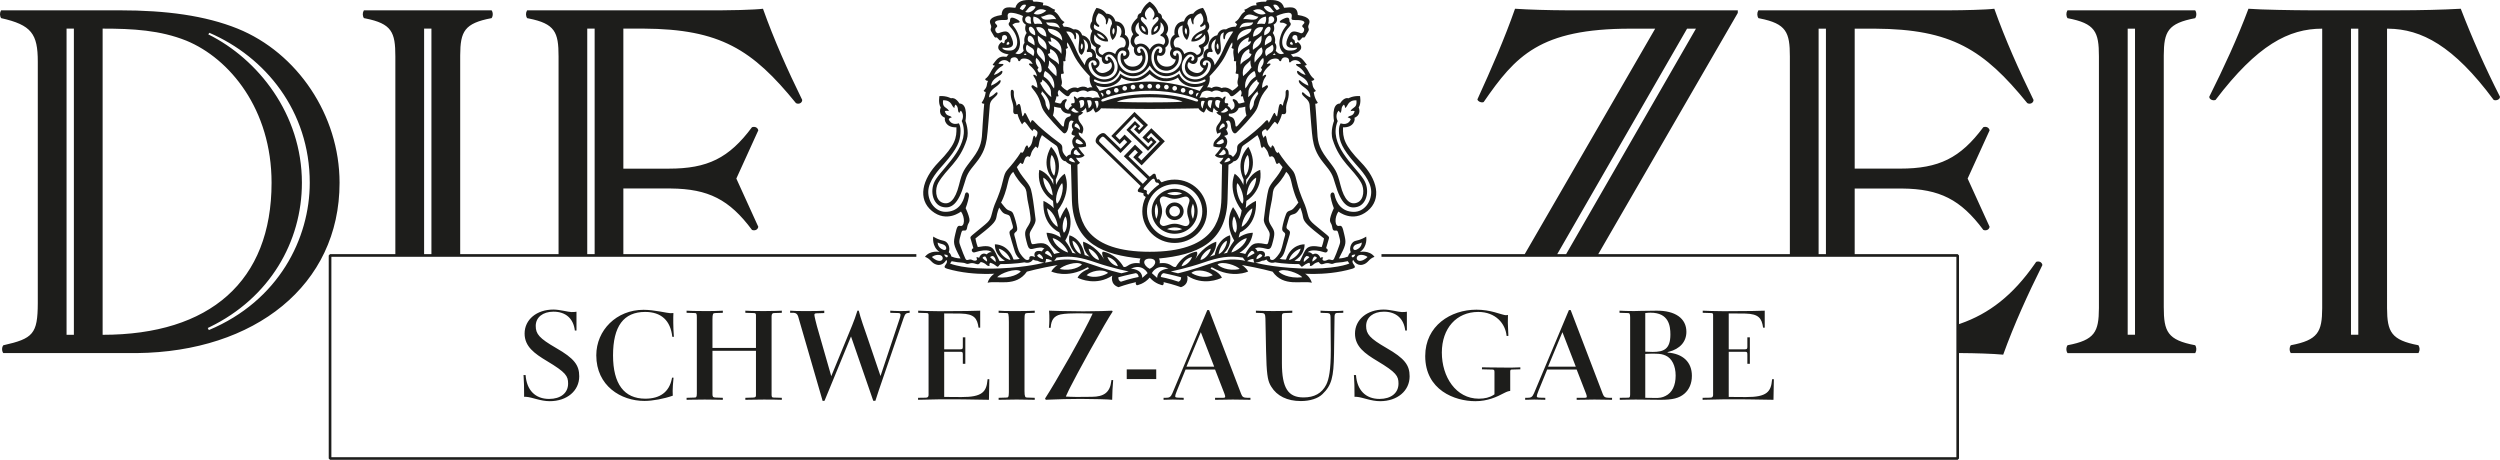 <?xml version="1.0" encoding="UTF-8"?> <svg xmlns="http://www.w3.org/2000/svg" height="103" viewBox="0 0 560 103" width="560"><path d="m438.818 102.703-.296.297h-364.592l-.296-.297v-45.484l.296-.297 14.628-.001.001-44.289c0-5.425-.794-7.333-6.72-8.509l-.311-.06c-.321-.428-.347-1.151-.08-1.627l.08-.123h28.586c.348.465.348 1.283 0 1.75-6.104 1.152-7.002 2.987-7.03 8.292l-.001.278-.001 44.289h22.034l0-44.289c0-5.427-.792-7.331-6.716-8.503l-.311-.06c-.328-.433-.353-1.166-.076-1.642l.076-.113h43.33c.903 0 2.452-.022 4.066-.065l.809-.024c1.889-.059 3.733-.148 4.611-.266 2.464 6.93 5.506 13.736 8.789 20.425 0 .707-.822 1.059-1.409.707-9.737-11.971-16.946-16.585-34.106-16.684l-.569-.002h-3.983v31.37h10.19c8.671 0 13.473-2.352 18.624-9.28.663-.219 1.222.074 1.384.595l.027.107-4.917 10.8 4.917 10.802c-.115.703-.816.936-1.411.703-5.061-6.809-9.787-9.199-18.178-9.28l-.445-.002h-10.19l-.001 14.701 65.631.001v.594h-131.033v44.89h364v-44.89h-128.777v-.594l32.09-.001 29.218-50.501h-5.504c-20.38 0-25.771 6.105-32.915 16.438-.468.234-1.288-.119-1.407-.588 3.161-6.928 6.091-13.619 8.434-20.312 3.209.222 7.985.337 11.168.349l.545.001h38.185v.59l-31.253 54.023h42.918l0-44.278c0-5.427-.796-7.331-6.718-8.513l-.311-.061c-.322-.426-.349-1.156-.081-1.637l.081-.125h43.338c2.108 0 7.728-.115 9.487-.35 2.462 6.926 5.506 13.736 8.785 20.429 0 .705-.82 1.055-1.405.705-9.733-11.961-16.94-16.571-34.104-16.67l-.569-.002h-3.981v31.348h10.192c8.665 0 13.467-2.348 18.622-9.278.657-.219 1.214.077 1.379.599l.028.107-4.923 10.8 4.923 10.804c-.119.701-.824.938-1.407.701-5.065-6.807-9.791-9.19-18.177-9.27l-.445-.002h-10.192l-.001 14.691 23.071.001.296.297-.001 15.383.296-.1c6.439-2.248 11.759-6.329 16.691-13.414l.292-.424c.583-.234 1.284 0 1.405.703-3.279 6.576-6.324 13.269-8.783 20.078-2.226-.222-6.673-.34-9.12-.351l-.369-.001-.411-0zm-108.118-33.335c1.54 0 2.94.252 4.06.56 1.288.364 2.212.672 2.52.672.112 0 .392 0 .504-.056 0 .129-.007.44-.014.795l-.003.155-.006.361c-.003.18-.004.355-.004.509 0 .815.093 1.49.109 2.553l.003.331h-.392c-.252-2.744-2.436-5.376-6.356-5.376-4.872 0-8.148 3.668-8.148 9.1 0 5.46 3.164 10.332 8.288 10.332 1.326 0 2.411-.266 3.299-.842l.201-.138v-4.984c0-.414-.072-.541-.435-.558l-.097-.002-2.268-.056v-.448c.616 0 2.436.056 4.704.056 1.62 0 2.045.049 3.552-.036l.34-.02v.448l-1.904.056c-.227 0-.34.068-.361.347l-.003.101v4.34c-.336.028-.728.14-1.316.448-1.736.924-3.78 1.848-6.496 1.848-4.62 0-11.228-2.492-11.228-10.108 0-6.804 5.74-10.388 11.452-10.388zm-20.74-.028c1.456 0 3.36.56 4.06.56.548 0 .808-.022 1.036-.066l.084-.018v4.228h-.364c-.308-2.632-1.988-4.228-4.788-4.228-2.38 0-3.976 1.26-3.976 3.192 0 1.82.812 2.772 4.536 4.928 4.116 2.352 5.208 3.864 5.208 6.356 0 3.248-2.744 5.572-6.608 5.572-2.047 0-3.898-.861-5.206-.969l-.254-.011h-.28l-.001-.688c-.003-1.237-.018-2.826-.112-3.903l-.028-.281h.476c.224 3.36 2.156 5.348 5.264 5.348 2.576 0 4.256-1.316 4.256-3.444 0-1.68-.476-2.492-4.732-5.04-2.8-1.68-5.012-3.248-5.012-6.16 0-3.136 2.716-5.376 6.44-5.376zm-186.008 0c1.456 0 3.36.56 4.06.56.548 0 .808-.022 1.036-.066l.084-.018v4.228h-.364c-.308-2.632-1.988-4.228-4.788-4.228-2.38 0-3.976 1.26-3.976 3.192 0 1.82.812 2.772 4.536 4.928 4.116 2.352 5.208 3.864 5.208 6.356 0 3.248-2.744 5.572-6.608 5.572-2.047 0-3.898-.861-5.206-.969l-.254-.011h-.28l-.001-.688c-.003-1.237-.018-2.826-.112-3.903l-.028-.281h.476c.224 3.36 2.156 5.348 5.264 5.348 2.576 0 4.256-1.316 4.256-3.444 0-1.68-.476-2.492-4.732-5.04-2.8-1.68-5.012-3.248-5.012-6.16 0-3.136 2.716-5.376 6.44-5.376zm176.944.252v.476l-1.316.028c-.468 0-.622.241-.642.769l-.002.127-.112 8.232c-.084 5.264-.532 7.084-2.604 9.072-.98.952-2.772 1.54-4.816 1.54-3.08 0-5.376-1.148-6.636-3.22l-.041-.067-.079-.134-.076-.135c-.012-.023-.025-.045-.037-.068l-.072-.139c-.491-.994-.764-2.417-.864-7.41l-.007-.363-.14-6.972c-.026-.949-.202-1.153-.666-1.197l-.09-.007-1.372-.056v-.476c1.014.052 2.752.08 3.668.084l.196 0.0.254-0c1.538-.005 3.277-.052 3.931-.079l.099-.004v.476l-1.68.056c-.494.026-.626.149-.642.592l-.002.108v10.5c0 5.628 1.4 7.7 4.844 7.7 2.408 0 4.088-.924 5.068-2.828.624-1.222 1.038-3.339 1.037-7.679l-.001-.413-.056-7c0-.735-.148-.929-.651-.973l-.105-.007-1.484-.056v-.476c.39.026 1.239.076 2.344.083l.26.001.25-0c.99-.004 1.855-.032 2.242-.084zm-156.744-.196c2.408 0 5.376.756 5.992.756.168 0 .504 0 .7-.028-.053.878-.056 3.221.088 5.038l.024.282h-.364c-.392-3.64-2.464-5.572-6.076-5.572-4.816 0-7.196 3.192-7.196 9.744 0 6.384 2.492 9.688 7.224 9.688 3.318 0 5.342-1.506 5.943-4.441l.049-.263h.336c-.056.476-.28 2.828-.168 4.032-1.988.7-4.508 1.176-6.356 1.176-5.236 0-10.78-3.36-10.78-10.22 0-5.628 4.536-10.192 10.584-10.192zm48.212.196c.322 1.422 1.415 4.516 1.777 5.535l.043.121 3.051 8.987 4.257-12.767c.147-.416.208-.683.221-.893l.003-.087c0-.174-.111-.326-.371-.358l-.105-.006-1.82-.056v-.476c.362.026 1.082.076 2.049.083l.247.001.231-0c.884-.003 1.365-.027 1.719-.071l.094-.012v.476c-.769.053-.986.131-1.316 1.068l-.056.164-5.544 16.156c-.308.898-.569 1.726-.718 2.203l-.038.121h-.476l-4.984-14.42-5.936 14.42-.42.028-5.488-18.928c-.154-.539-.52-.772-.925-.807l-.111-.005h-.756v-.476c.807.062 1.567.078 2.677.083l.344.001 1.268 0c1.416-.003 2.686-.028 3.251-.074l.104-.01v.532l-1.708.056c-.392 0-.504.112-.504.364 0 .315.418 1.934.563 2.482l.025.094 3.192 11.144 4.676-11.368c.362-.879.891-2.33 1.124-3.121l.052-.183zm-17.232 0v.476l-1.736.056c-.334 0-.526.165-.556.623l-.004.133v17.584c0 .462.141.571.38.586l.068.002 1.848.056v.448c-.644 0-2.296-.084-4.004-.056-.933.019-1.854.025-2.779.035l-1.393.021v-.448l1.764-.056c.462-.026.595-.122.614-.44l.002-.092v-9.94h-9.744v9.716c0 .601.146.714.576.75l.096.006 1.652.056v.448c-.756 0-2.324-.056-4.06-.056-.987 0-2.021.016-3.044.035l-1.016.021v-.448l1.764-.056c.394 0 .517-.098.531-.849l.001-.159v-17.024c0-.732-.098-.878-.384-.894l-.064-.002-1.848-.056v-.476c.709.052 2.008.08 3.783.084l.361 0.0.987-.001c.958-.003 1.495-.015 2.679-.069l.31-.014v.476l-1.736.056c-.481.027-.579.181-.587 1.413l-.001.183v6.216h9.744v-7.308c0-.359-.094-.483-.455-.502l-.105-.002-1.82-.056v-.476c.843.053 1.935.081 3.788.084l.356 0.0.259-0c1.726-.005 3.346-.057 3.773-.084zm202.62 4.732c0 2.222-1.442 3.841-3.946 4.476l-.254.06v.112c3.444.252 5.432 2.156 5.432 5.208 0 1.68-.588 3.08-1.708 4.032-1.176.98-2.604 1.344-5.292 1.344-2.212 0-4.004-.056-5.6-.056-1.568 0-2.307.049-3.332.055l-.224.001v-.448l1.848-.028c.34 0 .46-.073.474-.652l.002-.132v-17.164c0-.84-.123-.991-.461-1.007l-.071-.001-.088-.001c-.13-.002-.458-.012-1.547-.048l-.213-.007v-.476c.693.051 2.021.079 3.014.083l.262.001.106-.001c.588-.006 1.312-.057 4.85-.083 4.256-.056 6.748 1.736 6.748 4.732zm-128.652-4.732.14.196c-.59.818-2.736 4.523-4.95 8.495l-.18.323-.44.794c-1.533 2.771-3.033 5.553-4.004 7.477l-.241.482c-.305.615-.54 1.117-.685 1.469.462.026 1.324.075 2.306.083l.27.001 3.276-.028c2.661-.027 4.032-.949 4.342-3.507l.026-.245h.392c-.112 1.204-.224 3.164-.224 4.424-.784-.108-4.126-.19-6.775-.196l-.607 0c-1.819.006-5.018.056-7.088.172l-.398.024-.168-.28c1.137-1.74 3.233-5.284 5.314-8.965l.542-.962c1.98-3.531 3.869-7.055 4.812-9.113-.394 0-1.821-.049-2.782-.055l-.504-0c-1.305.005-2.953.045-3.909.251-1.556.349-2.084 1.366-2.199 2.806l-.013.19h-.392c.112-1.12.14-2.436.028-3.836.475.026 3.838.127 7.201.139l.611.001.257-0c2.426-.005 5.448-.086 6.043-.14zm146.2 0v3.808h-.364c-.299-2.094-.968-3.079-3.932-3.159l-.268-.005-3.5-.028v8.036h3.612c.439 0 .545-.095.558-.485l.002-.103v-2.1h.56v5.936h-.56v-2.072c0-.491-.072-.6-.413-.614l-.091-.002h-3.668v10.108l3.836.028c4.771.027 5.622-1.234 5.865-3.836l.015-.168h.392l-.084 4.62c-.975-.035-3.276-.071-5.586-.092l-.728-.006c-.846-.007-1.675-.011-2.421-.013l-1.544-0-.282.001-.273.002-.22.002c-.857.009-1.876.034-4.5.098l-.323.008v-.448l1.708-.028c.407 0 .606-.162.639-.507l.005-.109v-17.836c0-.385-.071-.488-.406-.502l-.098-.002-1.82-.056v-.476c1.215.052 2.573.103 4.316.111l.444.001.84-.001c4.257-.006 7.236-.059 8.288-.111zm-163.516 0v.476l-1.68.056c-.509.027-.608.105-.615 1.459l-.001.193v15.82c0 1.28.178 1.443.533 1.455l.055.001 1.708.056v.448c-.608 0-2.116-.05-3.767-.056l-.572 0c-1.403.005-2.918.049-3.623.055l-.13.001v-.448l1.736-.056c.4 0 .546-.051.559-1.168l.001-15.768c-.008-1.84-.116-1.983-.436-1.991l-.039-0-1.82-.056v-.476c.667.063 1.552.079 2.77.083l.341.001 1.386 0c1.616-.003 2.838-.031 3.596-.084zm39.048-.14 7.196 18.816c.264.659.502.822 1.393.838l.175.002h.504v.448c-.638 0-3.197-.051-3.86-.056h-.175c-.306.002-1.003.015-1.744.028l-.496.008c-.577.009-1.133.017-1.503.019l-.147 0v-.448h1.708c.42 0 .56-.056.56-.252 0-.157-.054-.332-.118-.524l-.05-.148-2.1-5.404h-6.608l-1.932 4.732c-.28.7-.392 1.036-.392 1.232 0 .233.095.298.617.329l.139.007 1.148.028v.448c-.728 0-1.624-.056-2.464-.056-.667 0-1.546.047-1.947.055l-.097.001v-.448h.476c.793 0 1.112-.125 1.499-1.012l.069-.165 7.756-18.48zm81 0 7.196 18.816c.264.659.502.822 1.393.838l.175.002h.504v.448c-.638 0-3.197-.051-3.86-.056h-.175c-.306.002-1.003.015-1.744.028l-.496.008c-.577.009-1.133.017-1.503.019l-.147 0v-.448h1.708c.42 0 .56-.056.56-.252 0-.157-.054-.332-.118-.524l-.05-.148-2.1-5.404h-6.608l-1.932 4.732c-.28.7-.392 1.036-.392 1.232 0 .233.095.298.617.329l.139.007 1.148.028v.448c-.728 0-1.624-.056-2.464-.056-.667 0-1.546.047-1.947.055l-.097.001v-.448h.476c.793 0 1.112-.125 1.499-1.012l.069-.165 7.756-18.48zm-132.268.14v3.808h-.364c-.299-2.094-.968-3.079-3.932-3.159l-.268-.005-3.5-.028v8.036h3.612c.439 0 .545-.095.558-.485l.002-.103v-2.1h.56v5.936h-.56v-2.072c0-.491-.072-.6-.413-.614l-.091-.002h-3.668v10.108l3.836.028c4.771.027 5.622-1.234 5.865-3.836l.015-.168h.392l-.084 4.62c-.975-.035-3.276-.071-5.586-.092l-.728-.006c-.846-.007-1.675-.011-2.421-.013l-1.544-0-.282.001-.273.002-.22.002c-.857.009-1.876.034-4.5.098l-.323.008v-.448l1.708-.028c.407 0 .606-.162.639-.507l.005-.109v-17.836c0-.385-.071-.488-.406-.502l-.098-.002-1.82-.056v-.476c1.215.052 2.573.103 4.316.111l.444.001.84-.001c4.257-.006 7.236-.059 8.288-.111zm150.954 9.633-.715-0c-.388.002-.614.01-1.058.041l-.205.015v9.828l2.072.028c1.176.028 1.736-.084 2.464-.448 1.484-.728 2.268-2.324 2.268-4.564 0-2.184-.84-3.864-2.24-4.48-.692-.296-1.144-.397-2.337-.416zm-111.522 3.527v2.156h-6.608v-2.156zm9.988-8.344-3.22 7.728h6.216zm81 0-3.22 7.728h6.216zm-323.127-72.095c10.308 0 19.096 1.166 26.36 4.096 13.355 5.4 22.845 19.378 22.845 34.529 0 23.023-19.062 37.857-45.362 38.151l-.799.004h-29.165c-.356-.467-.356-1.285 0-1.75 6.687-1.499 7.699-2.549 7.728-9.424l.001-54.111c0-6.228-1.409-8.221-8.203-9.745-.321-.428-.347-1.151-.08-1.627l.08-.123zm464.858-.004c.35.471.35 1.297 0 1.762-6.104 1.158-7.002 2.989-7.03 8.296l-.001.278v56.118c0 5.517.822 7.397 7.031 8.569.321.432.347 1.158.08 1.638l-.08.124h-28.582c-.35-.469-.35-1.291 0-1.762 6.106-1.152 6.998-2.989 7.026-8.292l.001-.277v-56.118c0-5.521-.816-7.396-7.027-8.573-.321-.426-.347-1.156-.08-1.637l.08-.125zm59.498-.35c2.578 6.693 5.508 13.265 8.787 19.722 0 .59-.822.94-1.409.707-9.019-12.172-16.209-15.873-23.608-15.965l-.285-.002.001 62.619c.029 5.303.924 7.14 7.028 8.292.321.539.347 1.075.08 1.614l-.08.147h-28.582c-.35-.469-.35-1.291 0-1.762 6.104-1.152 7-2.989 7.028-8.292l.001-62.619c-7.495 0-14.522 3.638-23.894 15.967-.583.234-1.405-.117-1.405-.707 3.281-6.57 6.326-13.146 8.781-19.722 2.724.228 10.379.343 13.418.35l20.435 0c4.218 0 9.605-.115 13.702-.35zm-181.497 68.081c-.36 0-.576.021-.965.062l-.211.022v8.652c.504.028 1.176.056 1.652.056 2.492 0 3.976-.616 3.976-3.892 0-1.932-.336-4.9-4.452-4.9zm-353.167-63.631h-1.64v68.591h1.64zm6.44 0v68.587c24.019 0 37.842-11.98 37.842-34.058 0-16.442-9.372-27.834-19.096-31.831-5.856-2.346-11.946-2.698-18.746-2.698zm455.253.01h-1.64v68.565h1.64zm50.017 0h-1.638v68.565h1.638zm-481.369.926-.233.354c11.128 5.519 20.969 17.853 20.969 33.238 0 13.239-7.214 25.786-20.622 32.311l-.465.223.237.469c15.696-6.576 22.608-20.555 22.608-33.003 0-16.09-9.959-28.188-22.494-33.593zm240.743-5.614c.794.067 3.009-.762 3.076 1.625 2.878.432 2.788 1.429 2.481 2.088-.429.928.271.883-.166 1.625-.695 1.194-.761 1.425-1.025 1.326-.452-.168-.628.829-1.124.663-.498-.166.034-1.061-.664-1.194-.691-.133-.948.746-.496.962.563.265.134.73.531.861.17.057.462-.297.462-.297s1.258.895.561 1.789c-.659.852-1.982.984-2.106.995l-.009.001.494.564c1.788-.333 2.153.628 3.082 1.756l-.029.029c-.067.061-.246.196-.504.171 1.16 1.326 1.029 2.122 2.219 3.017 0 0-.101.432-.662.398.464.895 0 1.194.992 2.221 0 0-.128.265-.46.265 0 0 .063 1.295.893 2.387 0 0-.132.333-.561.232 0 0 .231 2.507.369 5.06l.026.51c.13 2.72.229 4.046 2.183 6.667 1.954 2.619 2.25 2.718 3.078 6.034.83 3.316 2.149 4.503 3.704 3.912 1.657-.629 1.673-3.14.93-4.442-1.857-3.25-4.767-4.61-6.389-9.682-.603-1.888.298-4.179.298-4.179s-.695-3.88 1.355-3.912c0 0 .828-1.493 1.887-1.162 0 0 .962-.596 2.582-.497 0 0 .332 1.592-.296 2.554 0 0 .759 1.592-.962 2.32.231.301-.065 2.223-2.548 2.124-.065 2.387.233 3.943 4.006 7.823 3.773 3.88 4.69 8.28 1.488 10.909-3.307 2.72-6.519.133-6.519.133-.925 1.293-.861 3.45.168 3.217.612-.139.757.273 1.091 1.724.03.131.059.254.085.371l.074.333c.327 1.53.195 1.982-1.317 4.866 0 0 1.023 0 2.051-.432 0 0 .099-.596.595-.96-.431-1.063.219-2.385 1.092-2.554 1.182-.225 2.076-.763 2.318-.919l.058-.038c.007-.005.404 2.25-1.415 3.443 0 0 2.12-.463 3.277 1.095-1.359.465-1.377 1.431-2.647 1.758-1.424.364-2.12-1.061-2.12-1.061s-.427.289.099.994c.397.531.389.766-.263.962-3.255.97-6.575 1.169-8.618 1.181l-.357 0c-1.027-.005-1.65-.054-1.65-.054l.028.016c.174.105 1.105.717 1.495 2.009-2.25-.564-6.318 1.059-8.799-2.488 0 0-2.88-.796-6.885-1.493 0 0 .895.532 1.422 1.459 0 0-3.507 1.724-8.041-.895-.219-.127-.531.232-.2.366 1.918.762 2.351 1.922 2.351 1.922l-.004.002-.066.033c-.542.264-4.139 1.853-7.708-.5 0 0 .595 1.924-1.391 2.587 0 0-1.752-.648-3.686-1.081l-.216-.047.011.033c.035.114.12.497-.244.664 0 0-1.624-.265-2.859-1.724-1.233 1.459-2.857 1.724-2.857 1.724-.363-.167-.277-.55-.242-.664l.011-.033c-2.017.432-3.904 1.128-3.904 1.128-1.987-.663-1.393-2.587-1.393-2.587-3.567 2.353-7.163.764-7.706.5l-.066-.033c-.004-.002.424-1.162 2.346-1.924.33-.135.02-.493-.2-.366-4.534 2.619-8.041.895-8.041.895.529-.926 1.422-1.459 1.422-1.459-4.004.697-6.883 1.493-6.883 1.493-2.481 3.547-6.553 1.924-8.803 2.488.391-1.291 1.321-1.904 1.495-2.009l.028-.016s-.622.05-1.649.054l-.357-0c-2.042-.012-5.362-.211-8.617-1.181-.654-.196-.662-.432-.263-.962.527-.705.097-.994.097-.994s-.695 1.425-2.116 1.061c-1.272-.327-1.292-1.293-2.649-1.758 1.16-1.558 3.277-1.095 3.277-1.095-1.819-1.194-1.424-3.448-1.424-3.448l.007.005.058.038c.242.156 1.137.693 2.317.919.877.168 1.523 1.491 1.092 2.554.496.364.595.96.595.96 1.027.432 2.053.432 2.053.432-1.721-3.282-1.656-3.415-1.16-5.57.336-1.451.482-1.863 1.096-1.724 1.025.234 1.089-1.924.164-3.217 0 0-3.208 2.587-6.521-.133-3.2-2.629-2.28-7.029 1.49-10.909 3.771-3.88 4.07-5.436 4.006-7.823-2.483.099-2.782-1.823-2.548-2.124-1.723-.728-.962-2.32-.962-2.32-.628-.962-.296-2.554-.296-2.554 1.624-.099 2.58.497 2.58.497 1.061-.331 1.889 1.162 1.889 1.162 2.053.032 1.357 3.912 1.357 3.912s.901 2.29.294 4.179c-1.62 5.072-4.532 6.431-6.385 9.682-.743 1.303-.729 3.813.927 4.442 1.557.592 2.878-.596 3.706-3.912.826-3.316 1.126-3.415 3.078-6.034 1.952-2.621 2.051-3.947 2.183-6.667.004-.085.008-.17.013-.255l.028-.51c.139-2.462.357-4.805.357-4.805-.431.101-.563-.232-.563-.232.828-1.093.893-2.387.893-2.387-.33 0-.46-.265-.46-.265.994-1.027.529-1.326.994-2.221-.567.034-.662-.398-.662-.398 1.191-.895 1.055-1.691 2.217-3.017-.258.025-.436-.11-.503-.171l-.029-.029c.888-1.083 1.26-2.011 2.874-1.79l.208.034.494-.564s-1.424-.101-2.12-.996c-.695-.895.565-1.789.565-1.789s.292.354.46.297c.399-.131-.034-.596.529-.861.456-.216.202-1.095-.494-.962-.697.133-.166 1.027-.664 1.194-.494.166-.676-.831-1.126-.663-.265.099-.33-.133-1.025-1.326-.433-.742.265-.697-.166-1.625-.304-.659-.395-1.657 2.485-2.088.063-2.387 2.28-1.558 3.076-1.625.413-1.5 1.749-1.833 3.652-1.707l.222.017.164.331c1.28-.062 2.118.23 2.207.262l.008.003-.099.564c1.276-.125 1.821.69 2.601.925l.149.037-.168.398c1.171.711 1.079 1.597 2.055 2.248l.227.136-.496.501.298.531c1.326-.034 2.151.598 2.151.598 1.459-.213 1.912 1.088 1.975 1.298l.008.028c1.689.299 2.151 2.187 1.985 2.949 1.284.398 1.13 1.842 1.099 2.062l-.004.028c.891.398 1.29 1.691-.032 2.419 0 0 .593 1.526 2.347.798 1.742-.726 1.29-1.989.992-2.257-1.225.996-2.116.135-1.983-.994-1.819-.531-1.324-2.322-1.324-2.322-2.097-1.127-.966-3.415-.837-3.659l.011-.021c-.917-.888-.171-1.972-.051-2.133l.016-.021c-.028-1.3.681-2.506.918-2.872l.056-.084.02-.029c1.588.265 2.183 1.293 2.183 1.293 1.687.034 2.053 1.724 2.053 1.724 1.752.067 2.347 1.659 2.116 2.985 1.059.596 1.225 2.122.63 3.183.925 1.061.134 2.354-.893 2.387 0 0 .2 1.592 2.017 1.592 1.819 0 2.515-1.791 2.053-2.554-1.355.564-1.985-.629-1.723-1.691-1.652-1.261-.198-3.017-.198-3.017-1.025-1.526-.097-2.686.929-3.648 0-.994.759-1.095.759-1.095.664-1.823 1.997-2.554 1.997-2.554s1.335.73 1.997 2.554c0 0 .763.101.763 1.095 1.025.962 1.952 2.122.925 3.648 0 0 1.458 1.756-.198 3.017.267 1.061-.365 2.255-1.721 1.691-.464.762.231 2.554 2.051 2.554 1.821 0 2.019-1.592 2.019-1.592-1.027-.034-1.819-1.326-.893-2.387-.597-1.061-.431-2.587.628-3.183-.231-1.326.364-2.918 2.12-2.985 0 0 .362-1.691 2.053-1.724 0 0 .542-.936 1.971-1.252l.21-.041.02.029.056.084c.223.344.864 1.433.914 2.644l.002.228.016.021c.121.161.87 1.245-.047 2.133l.011.021c.128.244 1.26 2.531-.837 3.659 0 0 .496 1.791-1.324 2.322.13 1.128-.763 1.989-1.985.994-.3.267-.753 1.53.994 2.257 1.75.728 2.343-.798 2.343-.798-1.32-.728-.923-2.021-.028-2.419l-.004-.028c-.032-.22-.189-1.664 1.095-2.062-.16-.733.265-2.507 1.796-2.908l.189-.041.008-.028c.063-.21.516-1.511 1.975-1.298 0 0 .74-.563 1.937-.597l.216-0.0.296-.531-.494-.501c1.143-.615 1.044-1.494 2.05-2.228l.233-.155-.166-.398c.809-.156 1.327-.988 2.514-.975l.231.013-.097-.564s.765-.295 1.995-.273l.222.007.162-.331c2.021-.166 3.445.133 3.876 1.691zm-26.974 59.451c-.628.166-.628.863-.628.863s1.819.331 3.973 1.061c.662-.299.561-.996.561-.996-1.92-.529-3.906-.928-3.906-.928zm-6.239 0s-1.985.4-3.908.928c0 0-.097.697.565.996 2.151-.73 3.969-1.061 3.969-1.061s0-.697-.626-.863zm3.594-.005-.003.005 1.191 1.063c.067-2.057 2.548-2.057 2.548-2.057-2.539-1.225-3.674.868-3.737.988zm-4.689-.988s2.322 0 2.534 1.858l.014.199 1.191-1.063s-1.124-2.255-3.74-.994zm33.096.604c.346.457 2.134 1.651 5.277 1.318-.626-.861-4.168-2.187-5.277-1.318zm-63.042 1.318c3.141.333 4.929-.861 5.277-1.318-1.108-.869-4.65.457-5.277 1.318zm43.488-.986c.474.39 2.825 1.451 4.81.523-.794-.861-3.509-1.592-4.81-.523zm-23.47.523c1.985.928 4.334-.133 4.812-.523-1.306-1.069-4.018-.338-4.812.523zm25.931-2.752c-3.088 1.067-6.882 1.88-7.075 1.92l-.008.002 1.622.398.016-.003c.224-.047 2.798-.608 7.661-2.317 3.838-1.35 7.218-.507 7.373-.467l.006.001-.527-.73c-3.208-.463-5.231-.133-9.068 1.196zm-32.281-1.246-.365.05-.531.73s3.451-.917 7.379.465c4.865 1.708 7.439 2.269 7.663 2.317l.016.003 1.62-.398s-.834-.176-2.043-.474l-.416-.104c-1.359-.342-3.079-.812-4.623-1.345-3.691-1.277-5.698-1.632-8.699-1.246zm.328 2.604c2.681.598 4.631-.562 4.98-1.019-1.108-.869-4.352.257-4.98 1.019zm35.349-1.019c.344.457 2.296 1.617 4.976 1.019-.628-.762-3.874-1.888-4.976-1.019zm-15.186-1.301c-1.764 0-1.511 1.526 0 2.288 1.511-.762 1.762-2.288 0-2.288zm26.152.2c-.527.297-.96.265-.96.265-.693.398-1.557.43-1.557.43s3.542 1.027 10.028 1.295c7.806.317 10.943-1.045 11.05-1.093l.003-.001-.365-.531c-1.786.43-2.45.198-3.175.531-.727.331-.863-.432-2.282.099-.514.192-.731 0-1.029-.432-.332 0-.994.299-1.288.629-.286.315-.828.333-.697.099.134-.23-.13-.562-.13-.562s-.662.099-1.391.728c-.48.416-.429-.099-.929-.43-3.439 0-5.324-.398-5.324-.398-1.426.432-1.954-.629-1.954-.629zm-52.307 0s-.527 1.061-1.95.629c0 0-1.887.398-5.328.398-.498.331-.445.845-.925.43-.731-.629-1.393-.728-1.393-.728s-.263.333-.13.562c.13.234-.411.216-.697-.099-.294-.331-.956-.629-1.288-.629-.3.432-.516.624-1.027.432-1.424-.531-1.555.232-2.284-.099-.691-.315-1.321-.124-2.904-.468l-.273-.063-.365.531s3.111 1.417 11.055 1.095c6.484-.267 10.026-1.295 10.026-1.295s-.861-.032-1.555-.43c0 0-.431.032-.962-.265zm50.292-27.876c-.782.556-1.902 1.485-2.736 2.013-.836.531-.772.655-1.11 2.035-.406 1.656-1.219 1.81-1.443 1.82l-.043 0c-.01-0-.015-.001-.015-.001-.26.414-1.029.732-1.137.775l-.013.005-.209 7.787c-.257 9.86-7.047 12.4-15.368 13.213.334.556.146 1.075.146 1.075s1.555-.352 2.805.594c.49.37.844.196.844.196 1.891-3.157 4.627-3.407 4.627-3.407.376.275.038 1.106-.251 1.666l-.045.082.134-.214c1.829-2.904 4.451-3.722 4.587-3.763.085 2.168-1.334 3.266-1.444 3.347l-.007.005 1.092-.362c.751-3.854 3.422-4.412 3.422-4.412.493 2.427-1.298 3.976-1.415 4.073l-.006.005.782-.148c.498-1.338 1.59-2.732 1.59-2.732-2.539-4.381-.251-7.512-.251-7.512.932 1.28 1.379 2.542 1.416 2.649l.002.005.067-.171c.315-.862.424-1.654.437-1.749l.001-.01c-3.374-4.523-1.557-8.209-1.557-8.209 1.278.861 1.892 2.382 1.941 2.508l.003.008.057-1.225c-1.919-4.085.587-6.848 1.001-7.264l.042-.041c.01-.009.015-.014.015-.014 2.345 4.175-.045 6.878-.426 7.269l-.05.049-.053 1.17c1.065-2.767 3.177-3.324 3.177-3.324.695 4.773-3.096 6.954-3.096 6.954-.028.865-.166 1.617-.166 1.617 1.039-1.114 2.317-1.617 2.317-1.617.306 5.582-3.54 7.031-3.54 7.031-.251.622-.334 1.18-.334 1.18 1.595-1.067 2.962-1.073 3.155-1.068l.023.001c-.366 2.886-2.703 4.315-2.985 4.478l-.028.016c.753.036 1.308.259 1.308.259 1.316-2.322 1.983-2.74 4.457-2.237.612.123.614.055.901-1.227.288-1.281.055-1.402-.512-2.405-.452-.808-.776-1.308-.666-2.061s.474-3.967.78-5.479c.304-1.514.369-1.756 2.066-3.884.837-1.049 1.289-2.065 1.332-2.164l.003-.008-.808-1.004c-.168.251-.5.307-.5.307-.128-.154-.207-.341-.273-.536l-.096-.296c-.113-.346-.247-.681-.607-.876-.277-.085-.583.139-.583.139-.535-.752-.026-.891-1.316-2.34-.275.028-.417.39-.417.39-.557-.697-.085-1.198-1.027-2.961zm-48.275 0c-.944 1.764-.47 2.265-1.029 2.961 0 0-.136-.362-.417-.39-1.286 1.449-.778 1.588-1.316 2.34 0 0-.302-.224-.585-.139-.664.362-.555 1.208-.972 1.708 0 0-.264-.044-.44-.23l-.061-.077-.806 1.004s.452 1.067 1.333 2.172c1.697 2.128 1.764 2.369 2.068 3.884.308 1.512.668 4.727.778 5.479.113.752-.211 1.253-.666 2.061-.567 1.004-.798 1.124-.512 2.405.286 1.283.292 1.35.901 1.227 2.396-.487 3.099-.11 4.337 2.025l.122.212.033-.012c.129-.048.628-.216 1.273-.247l-.028-.016c-.273-.157-2.469-1.501-2.943-4.203l-.042-.275.023-.001c.194-.005 1.56.001 3.155 1.068 0 0-.083-.558-.334-1.18 0 0-3.844-1.449-3.54-7.031 0 0 1.278.503 2.319 1.617 0 0-.14-.752-.168-1.617 0 0-3.793-2.181-3.098-6.954 0 0 1.99.523 3.083 3.078l.1.246-.057-1.17-.05-.049c-.381-.391-2.77-3.094-.423-7.269 0 0 .005.005.015.014l.041.041c.404.407 2.81 3.06 1.118 6.999l-.119.265.057 1.225s.612-1.617 1.944-2.516c0 0 1.818 3.686-1.557 8.209 0 0 .1.84.436 1.759l.065.171c.039-.108.448-1.262 1.295-2.48l.124-.174s2.288 3.132-.249 7.512c0 0 1 1.275 1.526 2.557l.069.175.776.148s-1.926-1.57-1.418-4.078c0 0 2.545.532 3.363 4.143l.057.27 1.096.362s-1.541-1.097-1.458-3.353c0 0 2.718.784 4.593 3.768l.138.224-.048-.092c-.27-.523-.584-1.285-.317-1.607l.066-.062s2.734.249 4.625 3.407c0 0 .356.174.846-.196 1.249-.946 2.803-.594 2.803-.594s-.186-.519.15-1.075c-8.222-.804-14.945-3.291-15.359-12.851l-.013-.362-.207-7.787s-.871-.335-1.15-.78c0 0-.005.001-.015.001l-.043-0c-.224-.01-1.036-.164-1.441-1.82-.34-1.38-.281-1.504-1.112-2.035-.836-.529-1.958-1.457-2.736-2.013zm14.663 27.284c.279.891 1.199 1.922 2.365 2.09-.557-1.421-1.695-1.894-2.365-2.09zm18.948 0c-.668.196-1.808.669-2.363 2.09 1.168-.168 2.084-1.2 2.363-2.09zm13.768.459s-.828 0-1.424.497c0 0 .008.002.023.006l.168.042c.326.079.994.235 1.43.283 0 0-.002-.003-.005-.01l-.036-.072c-.065-.138-.18-.434-.156-.746zm-46.471 0-.009-0c.024.312-.092.608-.158.746l-.036.072c-.003.006-.005.01-.005.01.439-.048 1.107-.203 1.433-.283l.14-.035c.033-.008.051-.013.051-.013-.524-.435-1.221-.489-1.388-.496zm58.35-.665s-.761.465-.595 1.36c0 0 .429-.398 1.225-1.061 0 0-.067-.265-.63-.299zm-70.241 0c-.559.034-.628.299-.628.299.529.442.897.766 1.084.933l.09.081c.034.031.051.047.051.047.168-.895-.597-1.36-.597-1.36zm71.993.101s-.527.497-.429 1.16c0 0 .565-.299.994-.796 0 0 0-.333-.565-.364zm-73.743 0c-.565.032-.565.364-.565.364.429.497.992.796.992.796.101-.663-.427-1.16-.427-1.16zm70.598-10.935c-.875 1.402-1.106 1.342-1.835 1.578-.729.232-.583.447-1.205 2.463-.352 1.14 1.031.701.678 1.936-.257.909-.678 2.395-1.114 3.767-.397 1.243-1.007 1.632-1.12 1.695l-.018.01c.314.14.755.175 1.057.18l.178 0c.101-.002.163-.006.163-.006 1.207-3.571 4.18-3.397 4.18-3.397.026 2.55-2.278 3.66-2.278 3.66.614.146 1.227.089 1.227.089 1.399-2.698 1.138-3.836 4.876-3.136.35-.877.527-1.928.527-1.928-3.558-2.783-4.528-3.63-4.706-4.771-.155-1.012-.517-1.916-.595-2.104zm-67.455 0-.015.036c-.078.188-.439 1.092-.597 2.104-.174 1.14-1.144 1.987-4.702 4.771 0 0 .176 1.051.527 1.928 3.74-.701 3.475.437 4.874 3.136 0 0 .612.057 1.225-.089 0 0-2.302-1.111-2.272-3.66 0 0 2.971-.174 4.176 3.397 0 0 .062.004.163.006l.178-0c.302-.005.743-.04 1.057-.18l-.018-.01c-.113-.063-.723-.452-1.116-1.695-.439-1.372-.859-2.858-1.116-3.767-.354-1.235 1.029-.796.678-1.936-.622-2.015-.474-2.231-1.203-2.463-.731-.236-.964-.176-1.839-1.578zm81.049 10.591-.188.011c-1.027.101-1.061 1.459.097 1.326.859-.099 1.557-.863 1.557-.863s-.481-.43-1.288-.472zm-96.109.474s.699.764 1.555.863c1.16.133 1.126-1.225.101-1.326-1.025-.099-1.656.463-1.656.463zm18.413-44.73-.143.016c-.644.108-.693.496-.694.741l.001.102c0 .224-.158.432-.371.174-.371-.445-1.561-.768-2.325.374 0 0 .468.123.818.073.344-.049.486.21.02.471-1.409.794-1.829 1.985-1.829 1.985s.709-.105 1.509-.794c.348-.297.535.034.273.471-.446.746-2.181.919-2.428 2.732 0 0 1.017-.372 1.735-1.069.336-.325.557-.095.348.323-.569 1.142-2.454 1.316-2.529 3.375 0 0 .743-.247 1.464-.992.354-.368.642 0 .247.521-.397.523-1.413 1.017-1.537 2.136-.122 1.116-.445 6.18-.691 7.669-.251 1.489-.67 3.203-2.426 5.335-1.76 2.134-2.013 2.607-2.604 4.668-1.314 4.591-2.946 5.758-5.03 5.163-2.078-.596-2.878-3.876-1.286-6.23 2.132-3.153 7.902-7.77 5.745-12.982 0 0 .719-1.192-.174-2.308 0 0-.269.174-.369.521-.571-.497 0-1.215-.842-1.885 0 0-.296.297-.247.744-.67-.174-.472-1.764-2.55-1.712-.13 1.059.186 1.375.558 1.643l.151.106c.228.161.457.338.603.681 0 0-.646-.172-.919.026.322 1.241 1.189.843 1.561 1.39 0 0-.423.026-.693.372 0 0 .423 1.54 2.254.944 0 0 .52.546.371 2.308-.14 1.661-.545 3.201-3.688 6.774-1.104 1.255-3.518 3.749-3.518 6.281 0 2.358 1.657 4.466 3.862 4.466 2.774 0 3.989-2.009 4.36-3.896.156-.788 1.041-.493.893.422-.225 1.366-.743 2.657-.743 2.657s.371.744.67 1.687c.294.942.247 1.283-.028 1.712-.468.744-.128 1.738-.99 1.613-.522-.073-.524.156-.745.92-.468 1.637-.371 1.71-.047 2.631.324.917.881 2.373 1.089 2.754.395.721.794-.125 1.561.299.636.348 1.363.075.867-.546 0 0 .348-.249.618.099 0 0 .474-1.489 1.711-.82 0 0 .595-.645 1.14-.471 0 0-.618-.994-3.864.024-.52.162-.94-.695-.249-.942 0 0-.52-1.712-.595-2.035-.073-.323-.221-.414.348-.893 3.617-3.052 3.916-2.88 4.384-4.767.472-1.886.707-2.205 1.29-3.648 1.509-3.749 1.126-5.028 2.203-6.23 2.207-2.457 2.997-3.921 2.997-3.921s.202-.024.247.198c.77-.57.421-1.192 1.142-1.762 0 0 .247.148.296.62 1.114-.818.842-2.233 1.264-2.779 0 0 .271.125.393.523 0 0 .373-.645.373-.919 0-.273.15-.447-.322-.82-.47-.374-.642-.224-.767.198-.693-.572-1.017-1.364-1.735-2.084 0 0-.348.148-.597.596 0 0-.644-.867-1.039-2.334-.668.125-1.019-.002-.942-.893.152-1.687-.668-2.086-.569-4.096.034-.721.721-.471.693.099-.075 1.613.448 1.639.618 3.054.992-1.241.867.497 1.288 2.381 0 0 .267-.109.395-.546.251-.818.573.447 1.464 1.987.223-.572.271-.944.966-.125s3.179 2.942 5.573 4.689c.919.671.322 1.229.719 2.059.271.574.79 1.019.79 1.019s.276-.487.805-.542l.137-.004-.003-.032c-.016-.185-.051-1.129.795-1.532 0 0-1.187-1.512.225-2.605-.867-.299-1.166-.198-.446-1.465 0 0-.794-.768.075-1.786-.816-.572-1.071.2-1.14.968-.101 1.091-.646 2.108-1.239 1.562-.648-.594-3.592-3.648-4.409-5.038-.816-1.39-.397-2.457-2.501-4.939-.389-.457-.006-.885.397-.521.249.222.767.445.767.445s.001-.01.001-.028l0-.081c-.004-.335-.074-1.384-.768-2.347-.344-.473-.051-.744.642-.099 0 0 .001-.005.001-.016l-0-.046c-.008-.244-.137-1.183-1.561-2.395-.454-.388-.146-.596.618-.323 0 0-.322-.944-1.361-1.168-1.041-.222-1.363.174-1.411.372-.049.2-.421.249-.446 0-.022-.214-.248-.673-.792-.71zm59.825.711c-.022.249-.397.2-.443 0-.051-.198-.373-.594-1.413-.372-1.041.224-1.365 1.168-1.365 1.168.768-.273 1.075-.065.622.323-1.424 1.211-1.554 2.151-1.561 2.395l-0.0.046c0.0.01.001.016.001.016.691-.645.988-.374.642.099-.695.963-.766 2.011-.77 2.347l0.0.081c0.0.019.001.028.001.028s.52-.224.768-.445c.403-.364.786.063.397.521-2.104 2.482-1.683 3.549-2.501 4.939-.816 1.39-3.765 4.444-4.411 5.038-.593.546-1.138-.471-1.239-1.562-.067-.768-.322-1.54-1.138-.968.869 1.017.075 1.786.075 1.786.717 1.267.421 1.166-.446 1.465 1.413 1.093.225 2.605.225 2.605.845.403.809 1.347.793 1.532l-.003.032c.62-.026.942.546.942.546s.52-.445.79-1.019c.397-.829-.194-1.388.719-2.059 2.394-1.748 4.88-3.87 5.575-4.689.691-.82.743-.447.964.125.891-1.54 1.213-2.805 1.462-1.987.134.437.397.546.397.546.421-1.885.298-3.623 1.29-2.381.172-1.415.691-1.441.616-3.054-.024-.57.658-.82.695-.099.099 2.009-.719 2.409-.571 4.096.079.891-.275 1.017-.942.893-.395 1.467-1.037 2.334-1.037 2.334-.247-.447-.597-.596-.597-.596-.717.721-1.039 1.512-1.735 2.084-.121-.422-.294-.572-.768-.198-.47.372-.322.546-.322.82 0 .273.375.919.375.919.121-.398.393-.523.393-.523.421.546.148 1.962 1.264 2.779.049-.471.296-.62.296-.62.719.57.373 1.192 1.14 1.762.049-.222.247-.198.247-.198s.794 1.465 2.999 3.921c1.079 1.202.691 2.48 2.203 6.23.581 1.443.818 1.762 1.288 3.648.474 1.886.768 1.714 4.384 4.767.569.479.421.57.35.893-.073.323-.597 2.035-.597 2.035.695.247.273 1.105-.249.942-3.242-1.017-3.862-.024-3.862-.024.545-.174 1.14.471 1.14.471 1.239-.669 1.709.82 1.709.82.273-.348.618-.099.618-.099-.496.622.233.895.867.546.768-.424 1.164.422 1.561-.299.209-.38.767-1.837 1.089-2.754.322-.92.421-.994-.045-2.631-.219-.764-.225-.994-.745-.92-.863.125-.522-.869-.99-1.613-.275-.43-.322-.77-.028-1.712.298-.942.67-1.687.67-1.687s-.52-1.291-.743-2.657c-.148-.915.735-1.209.891-.422.371 1.886 1.584 3.896 4.36 3.896 2.207 0 3.864-2.108 3.864-4.466 0-2.532-2.412-5.026-3.518-6.281-3.145-3.573-3.55-5.113-3.69-6.774-.146-1.762.371-2.308.371-2.308 1.833.596 2.254-.944 2.254-.944-.271-.346-.693-.372-.693-.372.371-.546 1.239-.148 1.563-1.39-.273-.198-.917-.026-.917-.026.146-.343.374-.52.602-.681l.15-.106c.371-.268.687-.585.56-1.643-2.08-.051-1.881 1.538-2.55 1.712.047-.447-.249-.744-.249-.744-.844.669-.273 1.388-.844 1.885-.099-.346-.371-.521-.371-.521-.891 1.116-.172 2.308-.172 2.308-2.153 5.212 3.617 9.828 5.749 12.982 1.588 2.354.79 5.634-1.292 6.23-2.078.596-3.712-.572-5.026-5.163-.589-2.061-.842-2.534-2.604-4.668-1.758-2.132-2.177-3.846-2.424-5.335-.106-.638-.226-1.933-.338-3.292l-.055-.682c-.127-1.592-.24-3.137-.302-3.695-.122-1.118-1.138-1.613-1.533-2.136-.399-.521-.111-.889.247-.521.717.744 1.462.992 1.462.992-.075-2.059-1.958-2.233-2.527-3.375-.211-.418.008-.647.344-.323.721.697 1.735 1.069 1.735 1.069-.247-1.813-1.981-1.985-2.426-2.732-.265-.437-.075-.768.271-.471.804.689 1.511.794 1.511.794s-.423-1.192-1.833-1.985c-.464-.261-.322-.521.026-.471.348.049.816-.073.816-.073-.767-1.142-1.954-.82-2.327-.374-.196.236-.345.081-.368-.119l-.003-.055.001-.102c-.002-.246-.05-.633-.694-.741-.745-.125-1.041.447-1.067.695zm-63.265 42.142c.292 1.206 1.476 2.29 2.618 2.569-.253-1.087-1.478-2.276-2.618-2.569zm67.629 0c-1.138.293-2.365 1.483-2.616 2.569 1.14-.279 2.325-1.364 2.616-2.569zm-47.496.004c.028.695 1.142 2.375 2.309 2.544-.057-.891-1.306-2.294-2.309-2.544zm27.365 0c-1.004.249-2.254 1.653-2.311 2.544 1.172-.168 2.282-1.849 2.311-2.544zm-44.239-17.192s-.774.422-1.158 2.189c-.494 2.283-1.086 3.68-1.388 4.299l-.075.15c-.078.152-.124.227-.124.227s.662.893 1.124 1.358c.662.663 1.258.299 1.62 1.194.365.897.727 2.243.861 3.084.2 1.227-.925.796-.593 1.823.33 1.029.561 2.421.925 3.318.364.893 1.253 1.827 1.555 1.989.565.297.861-.133.861-.133s-.296-1.061 1.256-.434c-.413-.861.083-1.673 1.555-1.259 0 0 .132-.463.563-.596-.529-.398-1.225-.333-2.645.034-.569.145-.936-.073-1.16-.863-.794-2.785-.662-2.985.168-4.311.695-1.118.537-1.457.462-2.255-.166-1.756-.662-3.316-.763-4.543-.097-1.225-.3-1.647-.828-2.187-1.586-1.625-2.219-3.084-2.219-3.084zm61.108 0s-.626 1.459-2.215 3.084c-.531.54-.729.962-.826 2.187-.103 1.227-.599 2.787-.765 4.543-.077.798-.235 1.136.464 2.255.828 1.326.96 1.526.166 4.311-.225.79-.591 1.008-1.158.863-1.422-.366-2.12-.432-2.647-.034.431.133.563.596.563.596 1.47-.414 1.966.398 1.553 1.259 1.555-.628 1.258.434 1.258.434s.296.43.859.133c.306-.162 1.193-1.097 1.557-1.989.364-.897.595-2.288.925-3.318.332-1.027-.792-.596-.595-1.823.136-.841.496-2.187.859-3.084.367-.895.96-.531 1.622-1.194.466-.465 1.128-1.358 1.128-1.358s-.897-1.459-1.588-4.676c-.383-1.768-1.162-2.189-1.162-2.189zm-55.215 18.404c-.397 0-.563.364-.563.364.429.598 1.324.796 1.324.796.065-.663-.761-1.16-.761-1.16zm49.326 0s-.826.497-.761 1.16c0 0 .895-.198 1.324-.796 0 0-.164-.364-.563-.364zm-1.819-.73s-.846.583-.951 1.339l-.011.153.032-.021c.146-.095.777-.501 1.557-.908 0 0-.063-.531-.626-.564zm-45.685 0c-.565.034-.632.564-.632.564.781.407 1.411.813 1.557.908l.032.021c0-.829-.956-1.493-.956-1.493zm68.882.829s-1.079.03-.763.531c.231.364.727-.232.763-.531zm-92.081 0c.034.299.529.895.761.531.318-.501-.761-.531-.761-.531zm168.392-50.585h-1.991l-29.075 50.501h1.991zm29.118-.002h-1.64l-.001 50.503h1.64zm-312.369-.014h-1.64l-.001 50.517h1.64zm36.56.004h-1.657l-.001 50.513h1.658zm107.063 47.501c-.113.614.666 2.565 1.833 3.011-.055-.893-.78-2.591-1.833-3.011zm34.552 0c-1.057.42-1.778 2.118-1.833 3.011 1.166-.445 1.946-2.397 1.833-3.011zm4.459-.584c-1.474.335-3.196 2.146-3.447 3.233 1.14-.279 3.169-1.7 3.447-3.233zm-43.47 0c.277 1.532 2.307 2.953 3.445 3.233-.251-1.087-1.974-2.898-3.445-3.233zm36.089-29.206c-.235.574-.235 1.063-.235 1.063-1.116-.19-1.456-.978-1.456-.978-.124.511-.529 1.021-.529 1.021-.78-.281-1.122-.804-1.196-.93l-.015-.028-.026.001c-.343.007-4.032.085-7.939.115l-.618.004-.59.003-.588.003-.584.002h-1.156c-.097-0-.194-0-.291-.001l-.586-.002c-.196-.001-.392-.002-.589-.003l-.589-.004c-4.023-.029-7.908-.11-8.261-.118l-.026-.001s-.318.637-1.211.958c0 0-.403-.511-.529-1.021 0 0-.301.703-1.275.941l-.179.037-.001-.033c-.004-.107-.029-.462-.179-.886l-.055-.144-.012.028c-.054.116-.302.57-.984.865 0 0 .146.107.445.17 0 0-.318.511-1.017.744-.468 1.863 1.804 1.863.763 4.054 0 0-.36-.255-.786-.299.037.583.391.928.765 1.272l.225.208c.376.357.713.761.699 1.458l-.011.18-.037.013c-.167.055-.886.271-1.684.177 0 0 .362.723 1.383 1.809 0 0-.49.756-1.912.531 0 0 .213.501.891 1.118 0 0-.211.277-.573.447l.001.032c.005.303.047 2.732.093 5.199l.01.51.01.507c.008.42.016.833.024 1.228.111 5.323 2.019 12.03 16.061 12.03 14.04 0 15.953-6.707 16.061-12.03.011-.553.023-1.141.034-1.736l.014-.765c.044-2.377.082-4.651.087-4.944l.001-.032c-.358-.17-.571-.447-.571-.447.678-.618.891-1.118.891-1.118-1.42.226-1.908-.531-1.908-.531 1.017-1.087 1.379-1.809 1.379-1.809-.8.094-1.516-.122-1.682-.177l-.036-.013c-.081-.809.279-1.251.686-1.639l.224-.208c.374-.343.728-.689.765-1.272-.423.044-.786.299-.786.299-1.039-2.191 1.233-2.191.765-4.054-.701-.234-1.019-.744-1.019-.744.296-.063.446-.17.446-.17-.681-.295-.93-.749-.984-.865zm33.14 30.2s-.332.196-1.023.364c-1.227.301-1.092 1.625-.2 1.261 1.308-.534 1.223-1.625 1.223-1.625zm-94.991 0s-.085 1.091 1.223 1.625c.893.364 1.025-.96-.196-1.261-.695-.168-1.027-.364-1.027-.364zm44.086-29.251 3.023 2.926-1.999 2.077-1.134-1.097.62-.643-.389-.38-1.071 1.109 4 3.87 1.067-1.109-.393-.382-.62.645-1.332-1.291 1.997-2.075 3.027 2.926-5.196 5.39-1.883-1.819 1.045-1.087-.64-.622-1.462 1.516 4.716 4.559s.265-.111.587-.443c.322-.335.733-.307.798.103.065.41.322.978.322.978s.403-.275.636.226c.049.109.198.253.346.386.895-.388 1.885-.604 2.926-.604 4.004 0 7.248 3.177 7.248 7.097 0 3.919-3.244 7.095-7.248 7.095-4.002 0-7.246-3.175-7.246-7.095 0-1.152.281-2.243.778-3.205-.077-.071-.154-.127-.215-.154-.442-.185-.302-.522-.257-.609l.012-.021s-.577-.236-.988-.287c-.411-.051-.452-.461-.13-.796.29-.299.397-.549.416-.596l.003-.008-9.824-9.508c-.51-.497-.124-1.295.29-1.724.39-.404 1.068-.835 1.576-.472l.093.078 3.416 3.308 1.458-1.514-.64-.622-1.049 1.085-1.877-1.821zm8.991 16.189c-3.422 0-6.195 2.716-6.195 6.067 0 3.351 2.774 6.067 6.195 6.067 3.424 0 6.197-2.716 6.197-6.067 0-3.351-2.774-6.067-6.197-6.067zm0 1.027c2.845 0 5.15 2.255 5.15 5.04 0 2.783-2.305 5.04-5.15 5.04-2.843 0-5.146-2.257-5.146-5.04 0-2.785 2.303-5.04 5.146-5.04zm-24.453 6.184c-.387.42-1 2.563-.362 3.65.527-.139 1.124-2.34.362-3.65zm37.745 0c-.761 1.31-.166 3.512.36 3.65.64-1.087.028-3.231-.36-3.65zm-14.963 2.836-.024.012s1.821.73 3.392 0c-1.66-.8-3.162-.114-3.368-.012zm-26.878-4.657c-.111.616.814 3.409 2.371 4.163-.053-.893-.666-3.046-2.371-4.163zm45.936 0c-1.705 1.116-2.317 3.27-2.371 4.163 1.555-.754 2.483-3.547 2.371-4.163zm-20.447-2.391c-.711.631.247 1.59.247 3.064 0 1.477-.976 2.405-.261 3.037.626.713 1.596-.249 3.07-.249 1.472 0 2.434.996 3.06.281.715-.628-.247-1.588-.247-3.062 0-1.477.974-2.407.263-3.037-.626-.713-1.598.247-3.072.247-1.474 0-2.432-.994-3.06-.281zm3.06 1.091c1.116 0 2.021.885 2.021 1.978 0 1.091-.905 1.976-2.021 1.976-1.114 0-2.017-.885-2.017-1.976 0-1.093.903-1.978 2.017-1.978zm4.101.273c-.8 1.664-.114 3.17-.012 3.377l.012.024s.729-1.825 0-3.401zm-8.204 0c-.701 1.519-.05 3.271-.003 3.394l.003.007.012-.024c.102-.207.786-1.713-.012-3.377zm4.103.536c-.658 0-1.191.525-1.191 1.168 0 .645.533 1.166 1.191 1.166.66 0 1.193-.521 1.193-1.166 0-.643-.533-1.168-1.193-1.168zm14.042-5.145c-.531 1.225.417 4.189 1.168 4.608.64-1.089-.446-3.967-1.168-4.608zm-39.244 0c-.725.641-1.81 3.52-1.168 4.608.749-.42 1.695-3.383 1.168-4.608zm43.452-1.225c-1.65.946-2.041 3.092-2.096 3.985 1.65-.893 2.205-3.373 2.096-3.985zm-47.66 0c-.115.612.443 3.092 2.094 3.985-.057-.893-.444-3.039-2.094-3.985zm27.722 3.541-.007.003.024.012c.206.102 1.708.787 3.368-.012-1.514-.704-3.262-.05-3.385-.003zm-3.721-2.834c-.365.366-1.021 1.067-1.322 1.394-.235.249-.271.434-.152.562.182.2.381-.032.612.249.247.301-.3.532.377.948 0 0 .78-1.198 2.436-2.34-.229-.629-.478-.216-.761-.497-.283-.283-.117-.483-.33-.699-.217-.216-.496.018-.861.382zm-3.649-14.381-4.159 4.317.903.877 1.114-1.158 1.586 1.532-2.507 2.599-3.582-3.466c-.452-.437-.703-.057-.899.145-.362.376-.417.602-.191.862l.069.072 9.595 9.284 1.029-1.069-5.283-5.113 2.505-2.599 1.748 1.692-1.069 1.109.749.725 4.115-4.268-1.94-1.879-.964 1.004.405.39.549-.572 1.239 1.198-1.92 1.991-4.842-4.688 1.916-1.991 1.181 1.14-.551.574.334.323.962-1.002zm25.433 8.585c-1.11 1.235-.942 3.799-.555 4.662 1.065-.976 1.039-3.872.555-4.662zm-43.915 0c-.482.79-.508 3.686.557 4.662.387-.863.553-3.427-.557-4.662zm4.342.639c-.439.077-.464.542-.464.542.519.45 1.191.487 1.352.489l.035-0c-.383-.721-.923-1.031-.923-1.031zm35.232 0s-.468.271-.845.893l-.079.139.035 0c.161-.002.836-.039 1.351-.489 0 0-.024-.465-.462-.542zm-1.154-1.849s-.383.59-1.002 1.13c0 0 .642.435 1.541-.182 0 0 .178-.691-.539-.948zm-32.923 0c-.721.257-.539.948-.539.948.895.618 1.537.182 1.537.182-.616-.54-.998-1.13-.998-1.13zm.203-2.318c-.514.208-.283.8-.283.8.899.616 1.616.232 1.616.232-.565-.823-1.333-1.031-1.333-1.031zm32.514 0s-.77.208-1.333 1.031c0 0 .717.384 1.616-.232 0 0 .229-.592-.283-.8zm.079-3.522s-.772.515-.721 1.467c0 0 .512-.491 1.207-.772 0 0 .077-.695-.486-.695zm-32.668 0c-.567 0-.49.695-.49.695.693.281 1.205.772 1.205.772.051-.952-.715-1.467-.715-1.467zm-5.085-3.755c.073.919-.219 1.862-.254 1.969l-.003.01 1.899 2.187c.334.386.537.386.565.026.097-1.318.469-1.711.903-1.878l.073-.026.192-.064c.312-.11.407-.199.296-.656-1.823.129-2.183-1.287-2.183-1.287-.897-.101-1.488-.281-1.488-.281zm42.832 0s-.589.18-1.488.281c0 0-.36 1.415-2.181 1.287-.11.457-.016.546.297.656l.192.064c.46.152.871.513.974 1.904.024.333.199.358.49.057l.075-.082 1.899-2.187s-.334-1.004-.259-1.98zm-4.439.281s-.257.515-1.104.926c0 0 .772.463 1.667-.335 0 0 .077-.412-.563-.592zm-33.952 0c-.64.18-.565.592-.565.592.899.798 1.667.335 1.667.335-.848-.412-1.102-.926-1.102-.926zm-7.183-3.759s.028.4-.188.582c0 0 .98 1.241 1.013 2.098.028.859.763 1.625.763 1.625s1.023-1.839-1.588-4.305zm48.32 0c-2.424 2.286-1.721 4.033-1.605 4.276l.013.026c.002.003.735-.763.766-1.622.03-.857 1.008-2.098 1.008-2.098-.213-.182-.182-.582-.182-.582zm-3.872-.279s-.909.873-1.49 1.261c-.462.309-.717.115-.802-.051-.585-1.159-1.557-.791-1.774-.691l-.039.019c-1.416-.872-2.235-.1-2.235-.1-1.32-.635-2.121.046-2.245.163l-.017.017-.537 1.184c.846-.285 1.614.051 1.614.051.695-.437 1.721-.154 1.721-.154 1.156-.463 1.772.307 1.772.307.387-.538.948-.822.67-.103-.182.461-.235 1.16.202 1.083.439-.077.642.18.284.618.612.206.824.873.824.873 1.156-.281.743-1.619.51-1.851-.229-.232-.302-.73.257-.515 1.002.384.565 1.055 1.209.926.64-.129 1.051-.283 1.051-.283-.308-.643-.385-1.338-.385-1.338-.156.154-.49-.026-.49-.026.49-.978-.099-1.39-.099-1.39zm-40.576 0s-.593.412-.105 1.39c0 0-.332.18-.488.026 0 0-.073.695-.383 1.338 0 0 .411.154 1.053.283.64.129.205-.542 1.205-.926.559-.216.488.283.255.515-.231.232-.642 1.57.516 1.851 0 0 .207-.667.824-.873-.36-.437-.154-.695.281-.618.437.077.387-.622.203-1.083-.281-.719.284-.435.67.103 0 0 .616-.77 1.77-.307 0 0 1.029-.283 1.721.154 0 0 .675-.296 1.46-.098l.158.046-.539-1.184-.017-.017c-.124-.118-.923-.798-2.243-.163 0 0-.822-.772-2.234.103l-.005-.003-.039-.019c-.216-.1-1.187-.469-1.774.691-.085.166-.34.36-.8.051-.581-.388-1.488-1.261-1.488-1.261zm31.848 2.546s-.334.903.304 1.649c0 0 .094-.769.4-1.503l.064-.146-.032-.016c-.103-.048-.438-.177-.736.016zm-23.858-.016-.032.016c.362.774.462 1.649.462 1.649.642-.746.308-1.649.308-1.649-.301-.193-.635-.064-.739-.016zm-1.753-.164c.233.671.387 1.776.387 1.776 1.079-.822.512-1.724.512-1.724-.36-.23-.899-.051-.899-.051zm27.199.051s-.565.903.514 1.724c0 0 .154-1.105.383-1.776 0 0-.539-.178-.897.051zm1.592 0s-.435 1.34.796 1.647c0 0-.077-.744.284-1.57 0 0-.618-.463-1.081-.077zm-30.564.077c.36.825.283 1.57.283 1.57 1.231-.307.794-1.647.794-1.647-.46-.386-1.077.077-1.077.077zm15.822-.839c-5.721 0-7.357.994-7.357.994s1.61.148 7.357.148c5.745 0 7.365-.148 7.365-.148s-1.642-.994-7.365-.994zm0-1.465c-5.968 0-10.032 1.613-10.526 1.837-.496.224-.423.744.269.521.111-.035.291-.1.54-.184l.231-.077c1.445-.471 4.619-1.351 9.486-1.351s8.039.879 9.483 1.351l.231.077c.249.084.429.149.54.184.693.224.767-.297.271-.521-.494-.224-4.554-1.837-10.524-1.837zm-24.068-2.53s.089.675-.492.719c0 0 .826 1.93 2.523 3.25-.215-1.196.156-1.388-.593-2.514-.581-.873-1.438-1.455-1.438-1.455zm48.138 0s-.859.582-1.44 1.455c-.751 1.126-.379 1.318-.595 2.514 1.699-1.32 2.525-3.25 2.525-3.25-.583-.044-.49-.719-.49-.719zm-34.946 2.977-.061.004-.06.01.486.879c.097-.095.154-.226.154-.372 0-.287-.233-.521-.52-.521zm21.749 0c-.284 0-.522.234-.522.521 0 .117.04.224.104.311l.052.061.486-.879c-.04-.008-.077-.014-.121-.014zm-1.608-.622c-.29 0-.522.236-.522.523s.231.521.522.521c.284 0 .518-.234.518-.521s-.233-.523-.518-.523zm-18.529 0c-.288 0-.522.236-.522.523s.233.521.522.521c.284 0 .52-.234.52-.521s-.235-.523-.52-.523zm1.782-.445c-.286 0-.52.234-.52.521s.233.521.52.521c.288 0 .522-.234.522-.521s-.233-.521-.522-.521zm14.959 0c-.284 0-.516.234-.516.521s.231.521.516.521c.29 0 .524-.234.524-.521s-.233-.521-.524-.521zm-7.477-3.128-.007.007-.052.051c-.269.261-1.434 1.315-2.863 1.506-2.057.273-3.418-.77-3.418-.77s-.425 1.34-2.404 1.936c-1.734.522-3.202-.165-3.312-.218l-.007-.003.867 1.291s5.524-2.112 11.195-2.112c4.255 0 8.427 1.19 10.244 1.783l.261.086c.402.135.642.225.681.24l.006.002.869-1.291s-1.517.764-3.319.222c-1.983-.596-2.404-1.936-2.404-1.936s-1.361 1.043-3.418.77c-1.431-.191-2.593-1.245-2.861-1.506zm-18.458-7.087s-.245.596.152 1.178c0 0-.182.245-.488.277.245 1.471-.245 1.869-.059 2.698 0 0-.215.152-.522.059.154.934-.186 1.485.154 2.712 0 0-.279.184-.612.123-.213 1.166.488 1.532 0 2.682 0 0 .427.58 1.345 1.101 0 0 1.207-1.132 2.369-.58 0 0 1.256-.768 2.276 0 0 0 .367-.307 1.011-.154 0 0-.824-1.073-.581-2.526 0 0-.018-.017-.051-.05l-.144-.144c-.453-.46-1.612-1.687-2.571-3.132-1.225-1.839-1.561-3.312-2.28-4.244zm36.915 0c-.717.932-1.053 2.405-2.278 4.244-1.006 1.511-2.227 2.783-2.631 3.19l-.086.086c-.033.033-.051.05-.051.05.243 1.453-.581 2.526-.581 2.526.64-.152 1.008.154 1.008.154 1.025-.768 2.278 0 2.278 0 1.162-.552 2.373.58 2.373.58.915-.521 1.343-1.101 1.343-1.101-.488-1.15.217-1.516 0-2.682-.338.061-.608-.123-.608-.123.336-1.227 0-1.778.15-2.712-.306.093-.522-.059-.522-.059.188-.829-.304-1.227-.059-2.698-.304-.032-.488-.277-.488-.277.397-.582.152-1.178.152-1.178zm-24.054 9.767c-.288 0-.522.234-.522.523 0 .287.233.521.522.521s.518-.234.518-.521c0-.289-.229-.523-.518-.523zm11.193 0c-.284 0-.52.234-.52.523 0 .287.235.521.52.521.29 0 .522-.234.522-.521 0-.289-.231-.523-.522-.523zm-9.336-.273c-.286 0-.524.236-.524.523s.237.521.524.521c.286 0 .52-.234.52-.521s-.233-.523-.52-.523zm7.481 0c-.288 0-.522.236-.522.523s.233.521.522.521c.284 0 .518-.234.518-.521s-.233-.523-.518-.523zm-1.883-.148c-.288 0-.522.234-.522.521 0 .289.233.523.522.523.286 0 .518-.234.518-.523 0-.287-.231-.521-.518-.521zm-3.718 0c-.284 0-.518.234-.518.521 0 .289.233.523.518.523.288 0 .52-.234.52-.523 0-.287-.231-.521-.52-.521zm1.859-.049c-.286 0-.522.234-.522.521 0 .289.235.521.522.521.288 0 .518-.232.518-.521 0-.287-.229-.521-.518-.521zm23.428-2.892c-2.616 1.564-1.999 3.908-1.999 3.908.761-.829.731-1.639 2.305-2.651 0 0 .091-.675-.306-1.257zm-46.856 0c-.395.582-.306 1.257-.306 1.257 1.575 1.012 1.543 1.821 2.305 2.651 0 0 .614-2.344-1.999-3.908zm23.428-1.227s-1.025 1.91-2.922 2.308c-2.254.471-3.789-1.241-3.789-1.241s-.567 2.075-2.552 2.506c-1.488.323-2.501-.224-2.872-.398-.371-.174-.529.24-.174.447 1.385.82 4.609.992 5.747-1.789 0 0 1.337 1.255 3.416 1.019 1.758-.198 3.147-1.936 3.147-1.936s1.387 1.738 3.145 1.936c2.082.236 3.416-1.019 3.416-1.019 1.142 2.781 4.36 2.609 5.751 1.789.352-.208.198-.622-.174-.447-.373.174-1.387.721-2.872.398-1.985-.432-2.55-2.506-2.55-2.506s-1.539 1.712-3.791 1.241c-1.532-.321-2.497-1.629-2.811-2.121l-.072-.117c-.027-.046-.041-.071-.041-.071zm-9.913-1.31c.263.503.851.174.545-.174-.215-.242 0-.754.502-.307 1.333 1.18 1.444 3.524-.502 4.157-1.94.633-3.647-.94-3.734-2.69-.018-.398.482-.57.482-.022 0 .548.988.382.697-.309-.415-.984-1.942-.443-1.768.79.284 1.989 2.359 3.456 4.522 2.821 2.163-.635 2.75-3.413.806-5.163-.768-.693-1.997.048-1.551.897zm18.276-.897c-1.944 1.75-1.361 4.527.81 5.163 2.159.635 4.232-.831 4.518-2.821.176-1.233-1.355-1.774-1.77-.79-.288.691.699.857.699.309 0-.548.502-.376.478.022-.087 1.75-1.786 3.324-3.734 2.69-1.944-.633-1.829-2.977-.502-4.157.504-.447.723.065.502.307-.304.348.286.677.551.174.443-.849-.784-1.59-1.553-.897zm14.208 1.061c-1.025 1.146-1.972 1.301-1.667 3.539 0 0 1.195-.95 1.91-1.964 0 0-.336-.521-.243-1.576zm-45.141 0c.091 1.055-.245 1.576-.245 1.576.719 1.014 1.912 1.964 1.912 1.964.304-2.239-.644-2.393-1.667-3.539zm19.927-1.803c.283.348.798.069.61-.263-.328-.592.164-.796.567-.263 1.027 1.356.527 3.961-1.458 4.527-1.885.54-3.147-.94-3.432-1.706-.283-.764-.255-2.223.241-2.098.35.087.002.473.283.568.591.198.917-.875.13-1.114-.784-.242-1.243.313-1.416.829-.504 1.487.893 4.725 4.04 4.135 2.936-.55 3.159-3.969 2.205-5.228-1.092-1.445-2.469-.437-1.77.614zm3.516-.614c-.952 1.259-.735 4.678 2.205 5.228 3.147.59 4.544-2.649 4.042-4.135-.176-.517-.636-1.071-1.418-.829-.788.24-.462 1.312.128 1.114.283-.095-.065-.481.284-.568.494-.125.524 1.334.241 2.098-.286.766-1.547 2.247-3.43 1.706-1.987-.566-2.489-3.171-1.464-4.527.405-.532.897-.329.569.263-.186.333.328.612.614.263.695-1.051-.68-2.059-1.772-.614zm-26.293 1.863c-.437 1.102.441 2.106.522 2.195l.006.006-.267.362c.3 1.087.968.762.958.065-.031-1.715-1.029-2.495-1.196-2.613zm50.837 0-.023.016c-.166.118-1.161.898-1.194 2.613-.011.668.603.994.917.063l.039-.129-.263-.362s.986-1.047.524-2.201zm-8.534-4.591c.022.471-.286.532-.348.265-.178-.774.103-1.39.103-1.39-1.347.39-.713 1.964-.693 3.569.013 1.105-.514 1.381-.673 1.439l-.039.012c-1.331-1.307-.369-3.506-.369-3.506-1.156.55-1.221 1.851-.857 2.415.229.356.032.542-.265.465-.626-.166-1.122.43-.792 1.126 1.391-.032 1.588 1.823 1.588 1.823 1.36-1.957 1.758-2.975 2.165-3.936l.117-.274c.099-.228.205-.458.329-.701.691-1.36 1.563-2.617 1.563-2.617-1.298-.184-1.851.839-1.829 1.308zm-35.596-1.308s.867 1.257 1.563 2.617c.149.292.271.564.388.838l.116.275c.389.923.811 1.935 2.107 3.798 0 0 .198-1.855 1.588-1.823.332-.697-.166-1.293-.792-1.126-.296.077-.494-.109-.267-.465.364-.564.3-1.865-.853-2.415 0 0 .96 2.199-.367 3.508 0 0-.002-0-.005-.001l-.039-.012c-.158-.058-.685-.334-.673-1.439.024-1.605.654-3.179-.691-3.569 0 0 .281.616.103 1.39-.063.267-.369.206-.35-.265.022-.469-.527-1.493-1.827-1.308zm40.963 3.908c-2.173.95-1.897 3.478-1.897 3.478.735-1.116 2.217-1.209 2.46-2.375-.275 0-.533-.243-.533-.243.166-.4-.03-.859-.03-.859zm-44.503 0s-.196.459-.03.859c0 0-.259.243-.533.243.245 1.166 1.727 1.259 2.462 2.375 0 0 .277-2.528-1.899-3.478zm47.34-.382s-1.974.823-1.576 3.429c1.053-1.584 2.234-1.748 1.576-3.429zm-50.177 0c-.658 1.681.527 1.845 1.578 3.429.393-2.605-1.578-3.429-1.578-3.429zm-2.377-.582c-.253.158-.508 1.303.225 1.716.689.391.982.658 1.095.781l.042.05c.015.019.02.028.02.028s.67-1.283-.32-1.845c-.616-.348-1.063-.73-1.063-.73zm54.928 0s-.443.382-1.061.73c-.988.562-.318 1.845-.318 1.845s.006-.009.02-.028l.042-.05c.112-.123.405-.39 1.095-.781.729-.414.476-1.558.221-1.716zm-55.339 1.908-.348.319c.379.125.666.063.666.063-.253-.16-.318-.382-.318-.382zm55.752 0s-.063.222-.318.382c0 0 .228.048.545-.028l.123-.035zm-16.411-8.953c-1.134.196-1.77 1.376-1.661 1.946.083.428-.047.661-.152.525-.352-.459-.437-1.4-.437-1.4-.832.242-.765 1.312-.765 1.312 1.069 2.035-.109 3.611-.109 3.611-1.375-1.095-.94-3.26-.94-3.26-1.112.154-1.397 1.576-.695 2.625-1.333-.087-1.727 1.574-.94 2.276 1.571-.133 1.964 1.508 1.964 1.508 1.744-1.247 2.817.196 2.817.196 1.092-.152 1.112-1.376.632-1.683-.316-.202-.251-.499.089-.59 1.134-.309 1.418-1.206 1.069-2.32-1.183 1.841-2.896 1.572-3.005 1.553l-.006-.001-.001-.014 0-.04c.009-.272.193-1.521 2.729-2.547.82-.333.328-1.227.328-1.227s-.263.331-.767.548c-.302.133-.443-.23-.215-.396 1.371-1.006.065-2.623.065-2.623zm-22.928 0s-1.31 1.617.067 2.623c.223.166.089.529-.219.396-.502-.218-.763-.548-.763-.548s-.494.895.328 1.227c2.532 1.026 2.717 2.275 2.727 2.547l-.001.054s-1.788.35-3.013-1.552c-.35 1.114-.065 2.011 1.071 2.32.336.091.405.388.087.59-.48.307-.458 1.53.632 1.683 0 0 1.071-1.443 2.819-.196 0 0 .391-1.641 1.964-1.508.788-.703.393-2.364-.938-2.276.699-1.049.415-2.47-.697-2.625 0 0 .435 2.166-.94 3.26 0 0-1.179-1.576-.111-3.611 0 0 .067-1.071-.761-1.312 0 0-.089.94-.439 1.4-.101.137-.237-.097-.154-.525.109-.57-.524-1.75-1.659-1.946zm-20.332.942c.065.346.103.598-.729.572-1.999-.063-2.41.445-1.966.859.31.291.508.529.093.839-.506.382.008 1.455.573 1.241 1.683-.635 2.177-.572 2.823.891.648 1.463.808 2.718-2.031 2.368 0 0 .049.732 1.875.635 1.823-.095 2.142-2.94-.065-5.262-.485-.51-.452-.801-.159-1.122l.067-.069.007-.158c.03-.598.124-1.068 1.309-.509 1.14.54 1.043.922.377.891-.562-.027-.99.333-1.109.445l-.033.032.022.022c.158.159 1.12 1.184 1.533 2.886.614 2.538-.793 3.395-.884 3.448l-.005.003.016.011c.126.085.98.592 1.859-.554 0 0-.445-1.081.188-1.795 0 0-.35-1.017.478-2.225 0 0-.605-.606-.192-1.859 0 0-1.207-.509-.636-1.908 0 0-1.154-.62-2.55-.732-.792-.063-.986.35-.859 1.051zm62.866-1.057-.134.006c-1.397.113-2.552.732-2.552.732.573 1.4-.634 1.908-.634 1.908.413 1.253-.192 1.859-.192 1.859.826 1.208.478 2.225.478 2.225.636.715.19 1.795.19 1.795.881 1.146 1.731.638 1.857.554l.016-.011s-1.523-.827-.889-3.45c.394-1.625 1.289-2.633 1.506-2.859l.048-.049s-.476-.509-1.142-.477c-.666.032-.761-.35.383-.891 1.18-.559 1.274-.089 1.308.509l.008.158c.346.35.423.645-.097 1.192-2.205 2.322-1.887 5.167-.063 5.262 1.821.097 1.873-.635 1.873-.635-2.841.35-2.683-.905-2.031-2.368.65-1.463 1.142-1.526 2.823-.891.563.214 1.079-.859.571-1.241-.415-.311-.215-.548.095-.839.446-.414.034-.922-1.968-.859-.83.026-.792-.226-.729-.572.112-.618-.023-1.013-.603-1.054zm-53.289 5.505c0 .491.211.95.211.95-.302.061-.715-.091-.715-.091.275 1.392 2.031 1.178 2.918 2.862.434-2.59-1.795-3.511-2.31-3.688l-.077-.025c-.018-.005-.027-.008-.027-.008zm44.438 0s-.009.003-.027.008l-.077.025c-.515.177-2.746 1.099-2.312 3.688.887-1.685 2.643-1.471 2.92-2.862 0 0-.413.152-.717.091 0 0 .213-.459.213-.95zm2.839-.392c-.986.889-2.173 1.251-1.944 3.189 1.58-1.053 2.043-1.475 1.944-3.189zm-50.114 0c-.101 1.714.362 2.136 1.938 3.189.233-1.938-.95-2.3-1.938-3.189zm25.056-6.398s-1.812 1.114-.741 2.514c.209.275.004.414-.265.176-.219-.198-.569-.592-.786-.439-.367.257-.247.792.458 1.402 1.422 1.225.877 2.603.877 2.603s-2.296-.218-1.968-2.845c-.786.525-1.223 1.991-.154 2.67.172.109.328.356-.043.435-.808.176-1.199 1.402-.437 1.972.832-.507 2.163-.483 3.058 1.071.893-1.554 2.222-1.578 3.05-1.071.763-.57.371-1.795-.437-1.972-.373-.079-.217-.327-.043-.435 1.069-.679.632-2.146-.154-2.67.326 2.627-1.964 2.845-1.964 2.845s-.547-1.378.873-2.603c.705-.61.826-1.144.458-1.402-.217-.152-.569.242-.788.439-.267.238-.472.099-.259-.176 1.071-1.4-.737-2.514-.737-2.514zm-15.222 8.136c-.247.342-.312 1.126-.063 1.354.31-.206.476-.99.063-1.354zm30.443 0c-.413.364-.247 1.148.063 1.354.245-.228.184-1.012-.063-1.354zm11.116-1.423c-.668.661-.537 1.89-.537 1.89s.476-.364 1.28-.81c.478-.263.255-2.067-.743-1.081zm-53.419 1.081c.804.445 1.282.81 1.282.81s.126-1.229-.539-1.89c-1-.986-1.223.818-.743 1.081zm-4.619-.032c-.443.287-.35.651-.35.651.413.158.952-.206.35-.651zm63.398 0c-.603.445-.061.81.352.651 0 0 .095-.364-.352-.651zm-54.454-2.904-.03 0c-.03 1.318 2.128 1.502 3.198 2.668-.032-2.574-2.847-2.666-3.169-2.668zm45.538 0-.03-0c-.321.002-3.135.095-3.165 2.668 1.071-1.166 3.226-1.35 3.194-2.668zm-34.594 1.069c.152.525 1.112 1.209 1.744 1.225-.267-.614-1.089-1.204-1.744-1.225zm23.626 0c-.656.022-1.478.612-1.746 1.225.632-.016 1.59-.701 1.746-1.225zm11.336.703s1.841-.364 2.268-2.077c-1.48-.329-2.268.758-2.268 2.077zm-48.569-2.077c.429 1.712 2.27 2.077 2.27 2.077 0-1.318-.79-2.405-2.27-2.077zm-1.442.952c.397.635 1.189.825 1.189.825s.205-.845-.446-1.59c-.648-.746-1.306-.143-.743.764zm52.978-.764c-.648.744-.446 1.59-.446 1.59s.796-.19 1.191-.825c.559-.907-.099-1.51-.745-.764zm-18.061-.038c-.283.305-.283.984.132 1.508.283-.568.215-1.269-.132-1.508zm-16.113 0c-.35.24-.415.94-.13 1.508.415-.525.415-1.204.13-1.508zm9.882-.483c-.393.044-.982.701-.915 1.334.699-.044 1.047-1.049.915-1.334zm-3.661 0c-.13.285.217 1.291.919 1.334.063-.633-.524-1.291-.919-1.334zm25.018-.786c-1.239.216-2.493-.368-3.074 1.332 1.01-.719 2.673-.061 3.074-1.332zm-46.366 0c.397 1.271 2.062.614 3.074 1.332-.583-1.7-1.837-1.116-3.074-1.332zm-2.859-1.281c-.2 1.152.294 1.647.294 1.647.889-.164 1.711.034 1.711.034-.494-1.615-2.005-1.681-2.005-1.681zm52.085 0s-1.513.065-2.007 1.681c0 0 .822-.198 1.709-.034 0 0 .494-.495.298-1.647zm-53.794.188c-.363.487-.118 1.35 1.055 1.395l.166.001-.024-.096c-.048-.201-.144-.679-.084-1.046.075-.477-.729-.764-1.112-.253zm54.389.253c.061.367-.035.845-.083 1.046l-.024.096c1.314.034 1.598-.887 1.217-1.396-.379-.511-1.189-.224-1.11.253zm-5.703.135c1.164-.216 2.799.705 3.408-.584-.701.184-2.244-1.5-3.408.584zm-45.282-.584c.612 1.289 2.25.368 3.412.584-1.162-2.084-2.707-.4-3.412-.584zm47.498-1.318c1.713 1.411 2.815.645 2.815.645-1.223-1.73-2.815-.645-2.815-.645zm-49.116.645s1.098.766 2.813-.645c0 0-1.592-1.085-2.813.645zm-1.359-1.032-.134.172c-.133.171-.266.337-.42.463 1.01.55 2.246-.614 2.307-1.134-.938-.417-1.371.016-1.754.5zm52.893-.5c.061.521 1.298 1.685 2.307 1.134-.155-.125-.289-.291-.422-.463l-.134-.172c-.383-.484-.815-.917-1.752-.5zm2.124-.414s.106.579.674 1.081l.12.099.612-.307s-.001-.003-.003-.009l-.026-.065c-.111-.262-.544-1.11-1.377-.799zm-56.764.799-.026.065-.003.009.61.307c.676-.521.798-1.18.798-1.18-.835-.311-1.268.537-1.379.799z" fill="#1d1d1b" fill-rule="evenodd"></path></svg> 